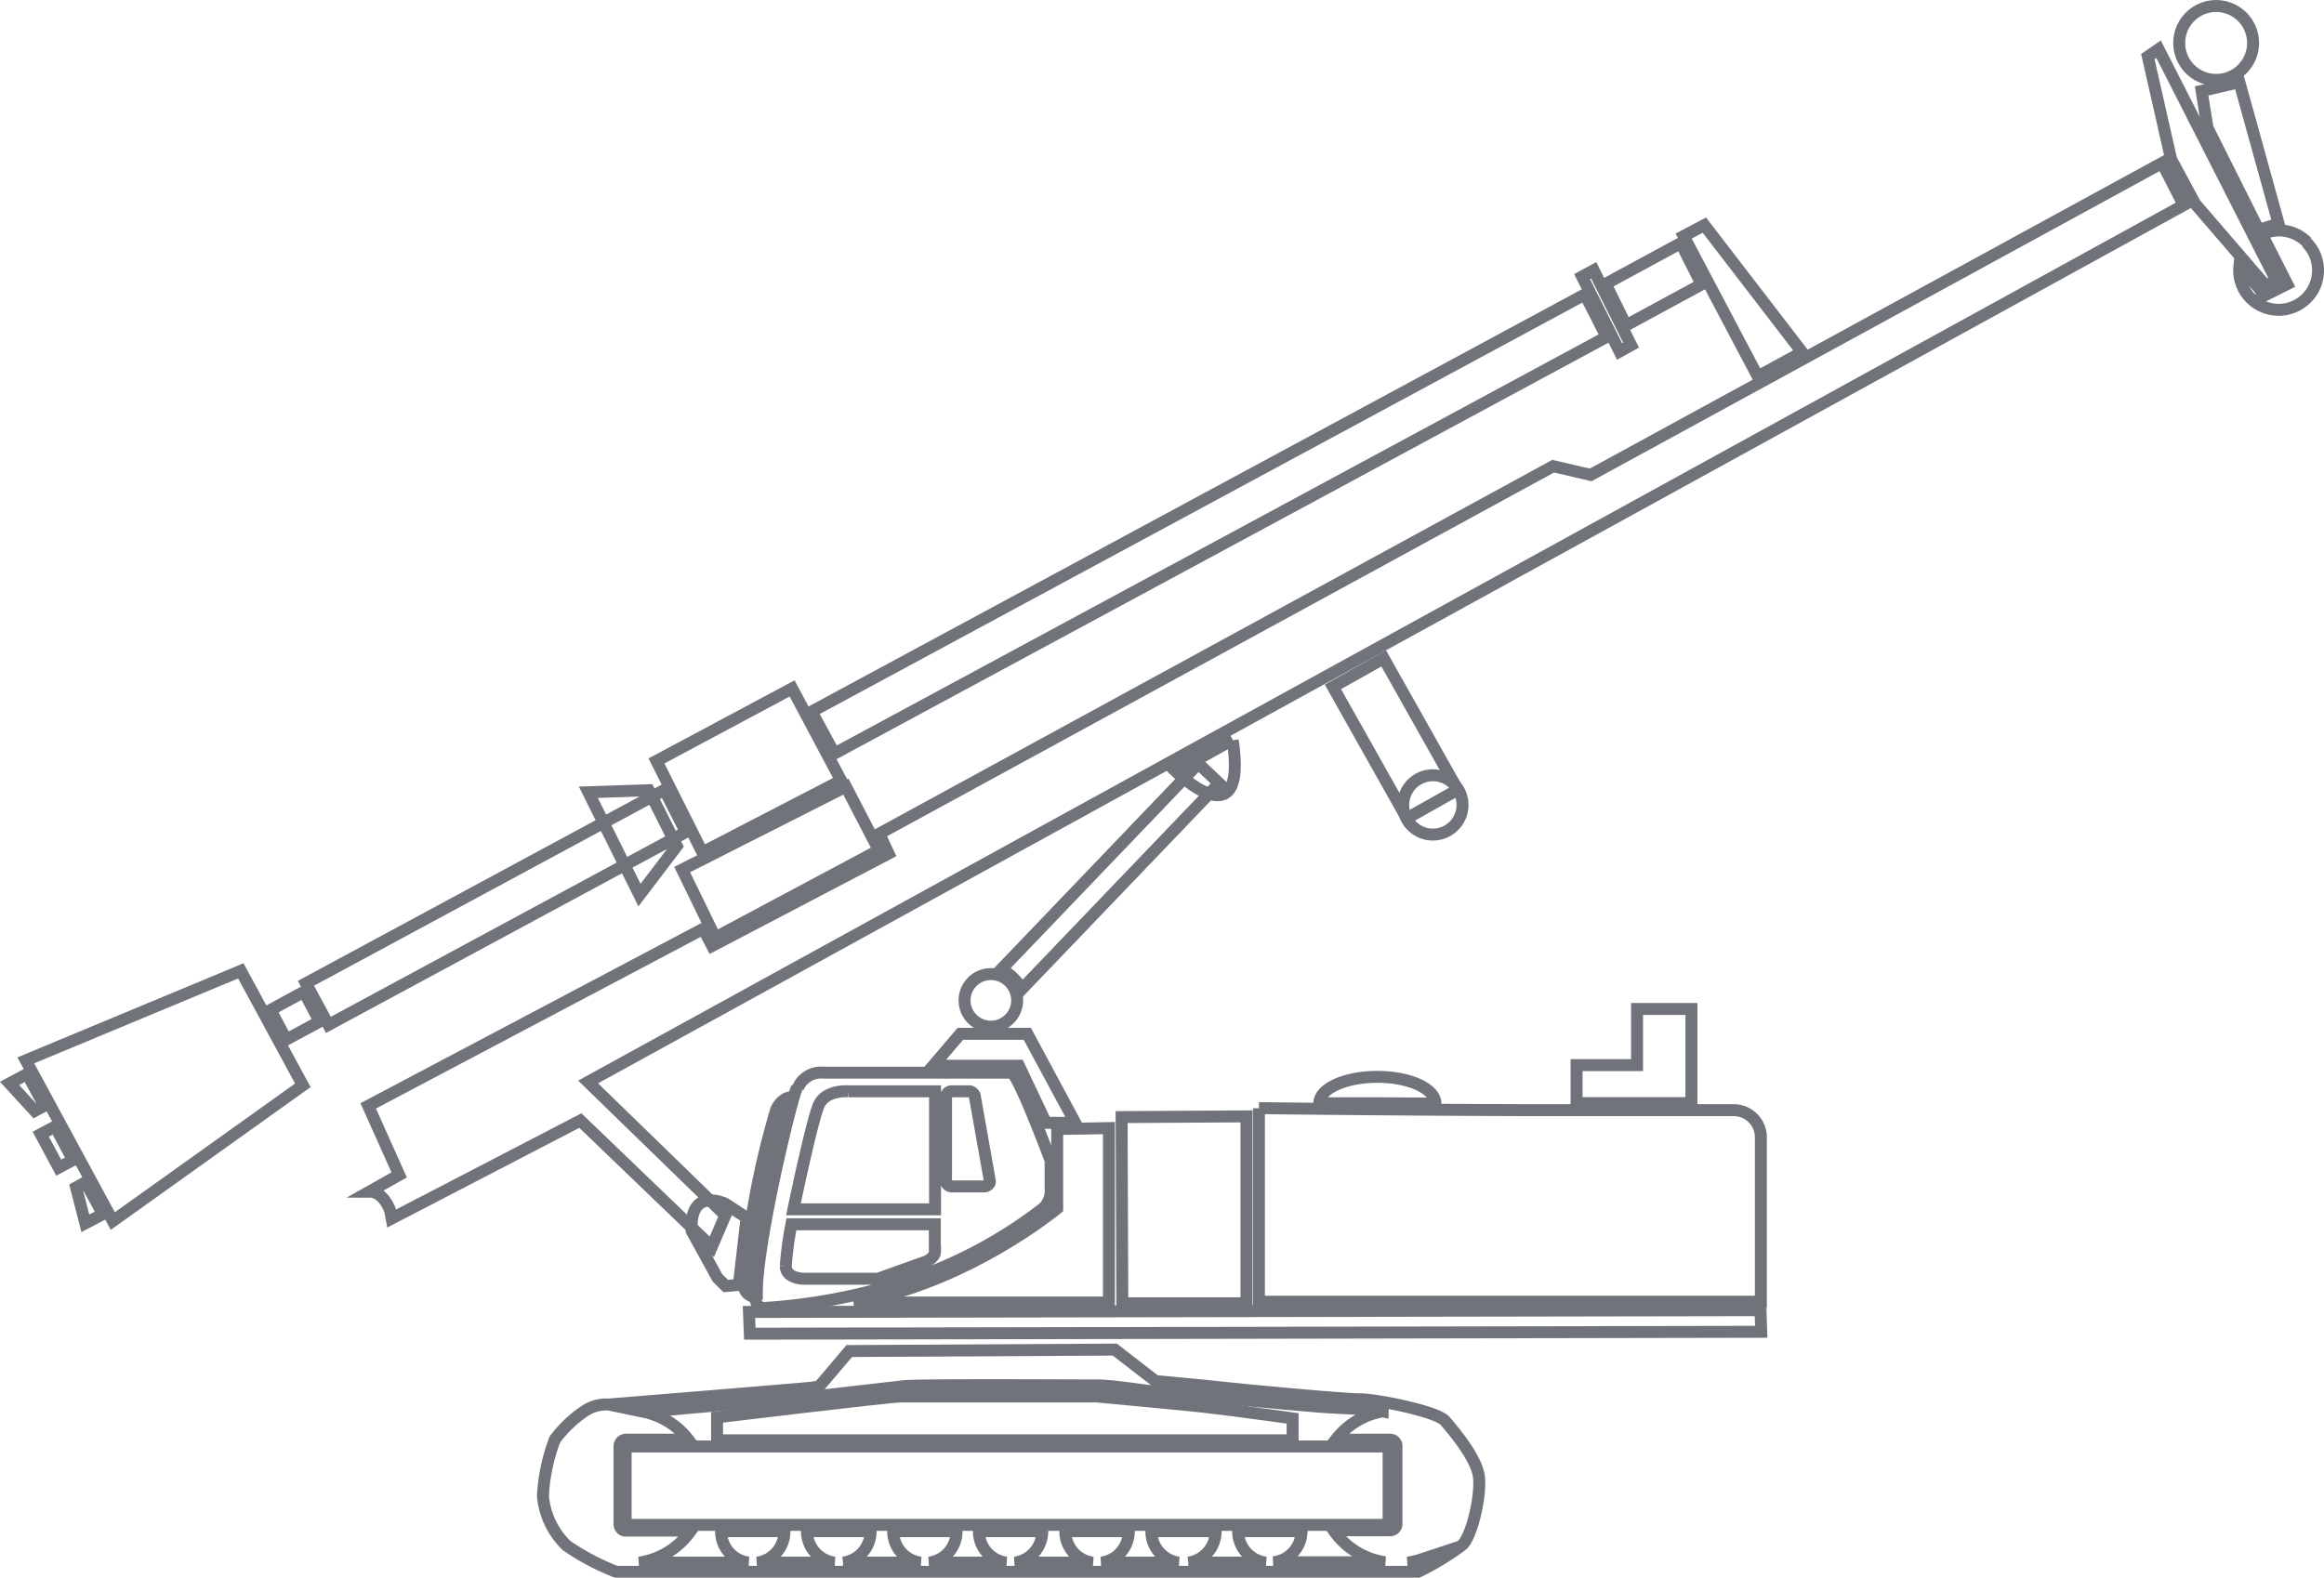 <svg id="图层_1" data-name="图层 1" xmlns="http://www.w3.org/2000/svg" viewBox="0 0 194.46 132.06"><defs><style>.cls-1{opacity:0.7;}.cls-2{fill:none;stroke:#333740;stroke-miterlimit:10;fill-rule:evenodd;}</style></defs><g class="cls-1"><polygon class="cls-2" points="104.3 109.08 104.3 93.44 93.85 93.5 93.91 109.08 104.3 109.08"/><path class="cls-2" d="M119.58,165.23h-.7a7.14,7.14,0,0,0,1.17-.28l-.47.28M76.67,150.47h0c.71-.15,14.77-.07,16.19-.07s3.74.42,5.29.56,11.88,1.13,13.94,1.26,3.68.15,4.69.35a6.3,6.3,0,0,0-3.92,2.37h4.55a.53.53,0,0,1,.53.53V162a.52.52,0,0,1-.53.52h-4.74a6.35,6.35,0,0,0,4.32,2.68h-9.35A2.65,2.65,0,0,0,110,162.6s0,0,0,0h-5.31s0,0,0,0a2.65,2.65,0,0,0,2.32,2.63h-6.49a2.64,2.64,0,0,0,2.29-2.63v0H97.43v0a2.64,2.64,0,0,0,2.29,2.63H93.24a2.64,2.64,0,0,0,2.3-2.63v0H90.23v0a2.64,2.64,0,0,0,2.3,2.63H86a2.64,2.64,0,0,0,2.3-2.63v0H83v0a2.64,2.64,0,0,0,2.29,2.63H78.83a2.63,2.63,0,0,0,2.3-2.63v0h-5.3v0a2.63,2.63,0,0,0,2.3,2.63h-6.5a2.64,2.64,0,0,0,2.31-2.63v0H68.61v0a2.66,2.66,0,0,0,2.31,2.63H64.44a2.63,2.63,0,0,0,2.29-2.63v0h-5.3v0a2.63,2.63,0,0,0,2.29,2.63H54.57a6.41,6.41,0,0,0,4.33-2.68H53.47a.52.52,0,0,1-.54-.52v-6.56a.54.54,0,0,1,.54-.53h5.22A6.28,6.28,0,0,0,55,152.62l13.73-1.24Zm45.34,2.9h0c-.69-.8-5.76-1.81-7.1-1.81s-8.59-.67-11.74-1c-1.32-.15-3.42-.34-5.4-.53l-3.4-2.63-22.22.12-2.54,3c-.28,0-.53.06-.72.08C67,150.78,52,152,52,152a3.23,3.23,0,0,0-2,.55,10.32,10.32,0,0,0-2.48,2.37,15.46,15.46,0,0,0-1,4.74,6.55,6.55,0,0,0,2,4.16A20.6,20.6,0,0,0,52.65,166h67.09a22.54,22.54,0,0,0,3.73-2.27c.79-.78,1.58-4.17,1.36-5.74s-2.15-3.83-2.82-4.62" transform="translate(-1.09 -34.44)"/><path class="cls-2" d="M53.44,156v5.57a.5.5,0,0,0,.5.5h62.84a.5.5,0,0,0,.5-.5V156a.5.5,0,0,0-.5-.49H53.94a.49.49,0,0,0-.5.49" transform="translate(-1.09 -34.44)"/><path class="cls-2" d="M109.25,153.16s-5.48-.77-7.66-1-8.77-.84-8.77-.84H76.54c-1.06,0-15.45,1.75-15.45,1.75v1.92h48.16Z" transform="translate(-1.09 -34.44)"/><path class="cls-2" d="M89.55,128.94l0,6.64s-7.54,6.28-17,7.88l21.33,0v-14.6Z" transform="translate(-1.09 -34.44)"/><path class="cls-2" d="M63.56,136.36l-1.8-1.18s-3-1.43-2.79,2.29l2.15,3.92.69.69,1.1-.1Z" transform="translate(-1.09 -34.44)"/><polygon class="cls-2" points="62.67 109.81 147.31 109.66 147.37 111.47 62.74 111.63 62.67 109.81"/><path class="cls-2" d="M106.43,127.2v16.19h42v-2.52h0V129.62a2.27,2.27,0,0,0-2.27-2.26H134.34v0l-.79,0h-2.38c-10.74,0-24.74-.17-24.74-.17" transform="translate(-1.09 -34.44)"/><path class="cls-2" d="M116.34,126.78h-4.86c0-1.23,2.2-2.22,4.89-2.21s4.84,1,4.83,2.24Z" transform="translate(-1.09 -34.44)"/><polygon class="cls-2" points="131.92 89.15 136.98 89.15 136.98 84.45 141.53 84.45 141.53 89.15 141.53 92.33 136.98 92.33 131.92 92.33 131.92 89.15"/><path class="cls-2" d="M84,120.37a2.2,2.2,0,1,0-2.2-2.2,2.2,2.2,0,0,0,2.2,2.2" transform="translate(-1.09 -34.44)"/><path class="cls-2" d="M101.36,98.35,103.1,100,86.57,117.25a3.32,3.32,0,0,0-.75-1,3.61,3.61,0,0,0-.95-.68Z" transform="translate(-1.09 -34.44)"/><polygon class="cls-2" points="80.36 86.53 85.96 86.53 89.97 93.98 87.52 93.98 85.26 89.2 78.08 89.2 80.36 86.53"/><path class="cls-2" d="M72.08,125.78h7.25v9.88H67.48s1.54-7.4,2.12-8.72,2.48-1.16,2.48-1.16m8.64,0h1.47a.52.52,0,0,1,.48.48l1.24,7c.06.26-.21.48-.47.48H80.72a.47.47,0,0,1-.47-.48v-7a.47.47,0,0,1,.47-.48m-1.39,13.39h0c0,.53-.7.84-.7.84l-4.08,1.46H68.34s-1.5,0-1.5-1.07a29.3,29.3,0,0,1,.47-3.49h12v2.26ZM64,142.36h0a1.06,1.06,0,0,0,.42.22c0-3.52,2.07-12.69,3-16h-.29c-.37.06-.75.89-.75.89a65.73,65.73,0,0,0-2.61,14.22.94.94,0,0,0,.19.69m3.83-16.93h0a7.15,7.15,0,0,0-.29.83,1.55,1.55,0,0,0-.6.09,1.88,1.88,0,0,0-.88,1,71.19,71.19,0,0,0-2.68,14.35s-.25,1.06,1,1.32c0,.06,0,.13,0,.18a.68.68,0,0,0,.68.7,48.73,48.73,0,0,0,12.81-2.57,38.19,38.19,0,0,0,10.6-5.82,2.07,2.07,0,0,0,.57-1.65v-2.3s-2.43-6.54-3.22-7.36H70a2.1,2.1,0,0,0-2.14,1.26" transform="translate(-1.09 -34.44)"/><path class="cls-2" d="M104.24,96.36,99.46,99s6.06,5.92,4.78-2.6" transform="translate(-1.09 -34.44)"/><polygon class="cls-2" points="140.88 19.76 142.61 18.84 150.79 29.48 147.08 31.51 140.88 19.76"/><polygon class="cls-2" points="70.78 65.84 73.54 71.16 59.85 78.47 57.08 72.78 70.78 65.84"/><polygon class="cls-2" points="140.64 20.35 142.38 23.8 136.06 27.23 134.35 23.76 140.64 20.35"/><polygon class="cls-2" points="133.35 22.62 136.48 28.89 135.52 29.42 132.38 23.15 133.35 22.62"/><polygon class="cls-2" points="66.28 57.62 70.38 65.33 58.77 71.34 54.93 63.69 66.28 57.62"/><path class="cls-2" d="M133.71,59.08l1.81,3.56L70.91,97.51,69,94Zm-75.23,45h0L28.57,120.22l-1.88-3.48,30-16.19Z" transform="translate(-1.09 -34.44)"/><polygon class="cls-2" points="54.28 66.14 56.63 70.81 53.51 74.92 49.23 66.31 54.28 66.14"/><polygon class="cls-2" points="115.78 55.1 121.97 66.1 117.72 68.49 111.53 57.49 115.78 55.1"/><path class="cls-2" d="M123.17,100.64a2.48,2.48,0,1,1-3.38-1,2.47,2.47,0,0,1,3.38,1" transform="translate(-1.09 -34.44)"/><polygon class="cls-2" points="180.62 4.12 190.47 23.48 189.57 23.9 183.67 17.05 181.67 13.34 179.72 4.74 180.62 4.12"/><path class="cls-2" d="M184.34,40.22a3.09,3.09,0,1,0,0-4.37,3.09,3.09,0,0,0,0,4.37" transform="translate(-1.09 -34.44)"/><polygon class="cls-2" points="187.38 6.88 190.66 18.72 188.99 19.24 184.71 10.69 184.22 7.61 187.38 6.88"/><path class="cls-2" d="M194.09,54.74a3.3,3.3,0,1,1-5.62,2l1.71,1.89.29.59,2-1-2.11-4.16a3.28,3.28,0,0,1,3.76.64" transform="translate(-1.09 -34.44)"/><path class="cls-2" d="M182,48.08,134.19,74.19l-3.14-.73L74.66,104.22l.78,1.66-14.76,7.73-.75-1.43L31.9,127l2.59,5.78L32,134.18c1.23,0,1.74,1.6,1.74,1.6l.12.65,15.79-8.2,11,10.57,1.13-2.64L50.3,125,183.81,51.61Z" transform="translate(-1.09 -34.44)"/><polygon class="cls-2" points="25.43 83.01 26.75 85.5 23.95 87.01 22.64 84.53 25.43 83.01"/><path class="cls-2" d="M21.24,115.7l5.19,9.58-15.9,11.36L3.25,123.19ZM3.36,124.33h0l-1.47.79L4,127.42l.8-.43ZM9.7,136.06h0l-1.45-2.67-.79.44.77,3Zm-4-7.33h0l-1.2.64L6,132.17l1.2-.64Z" transform="translate(-1.09 -34.44)"/></g></svg>
